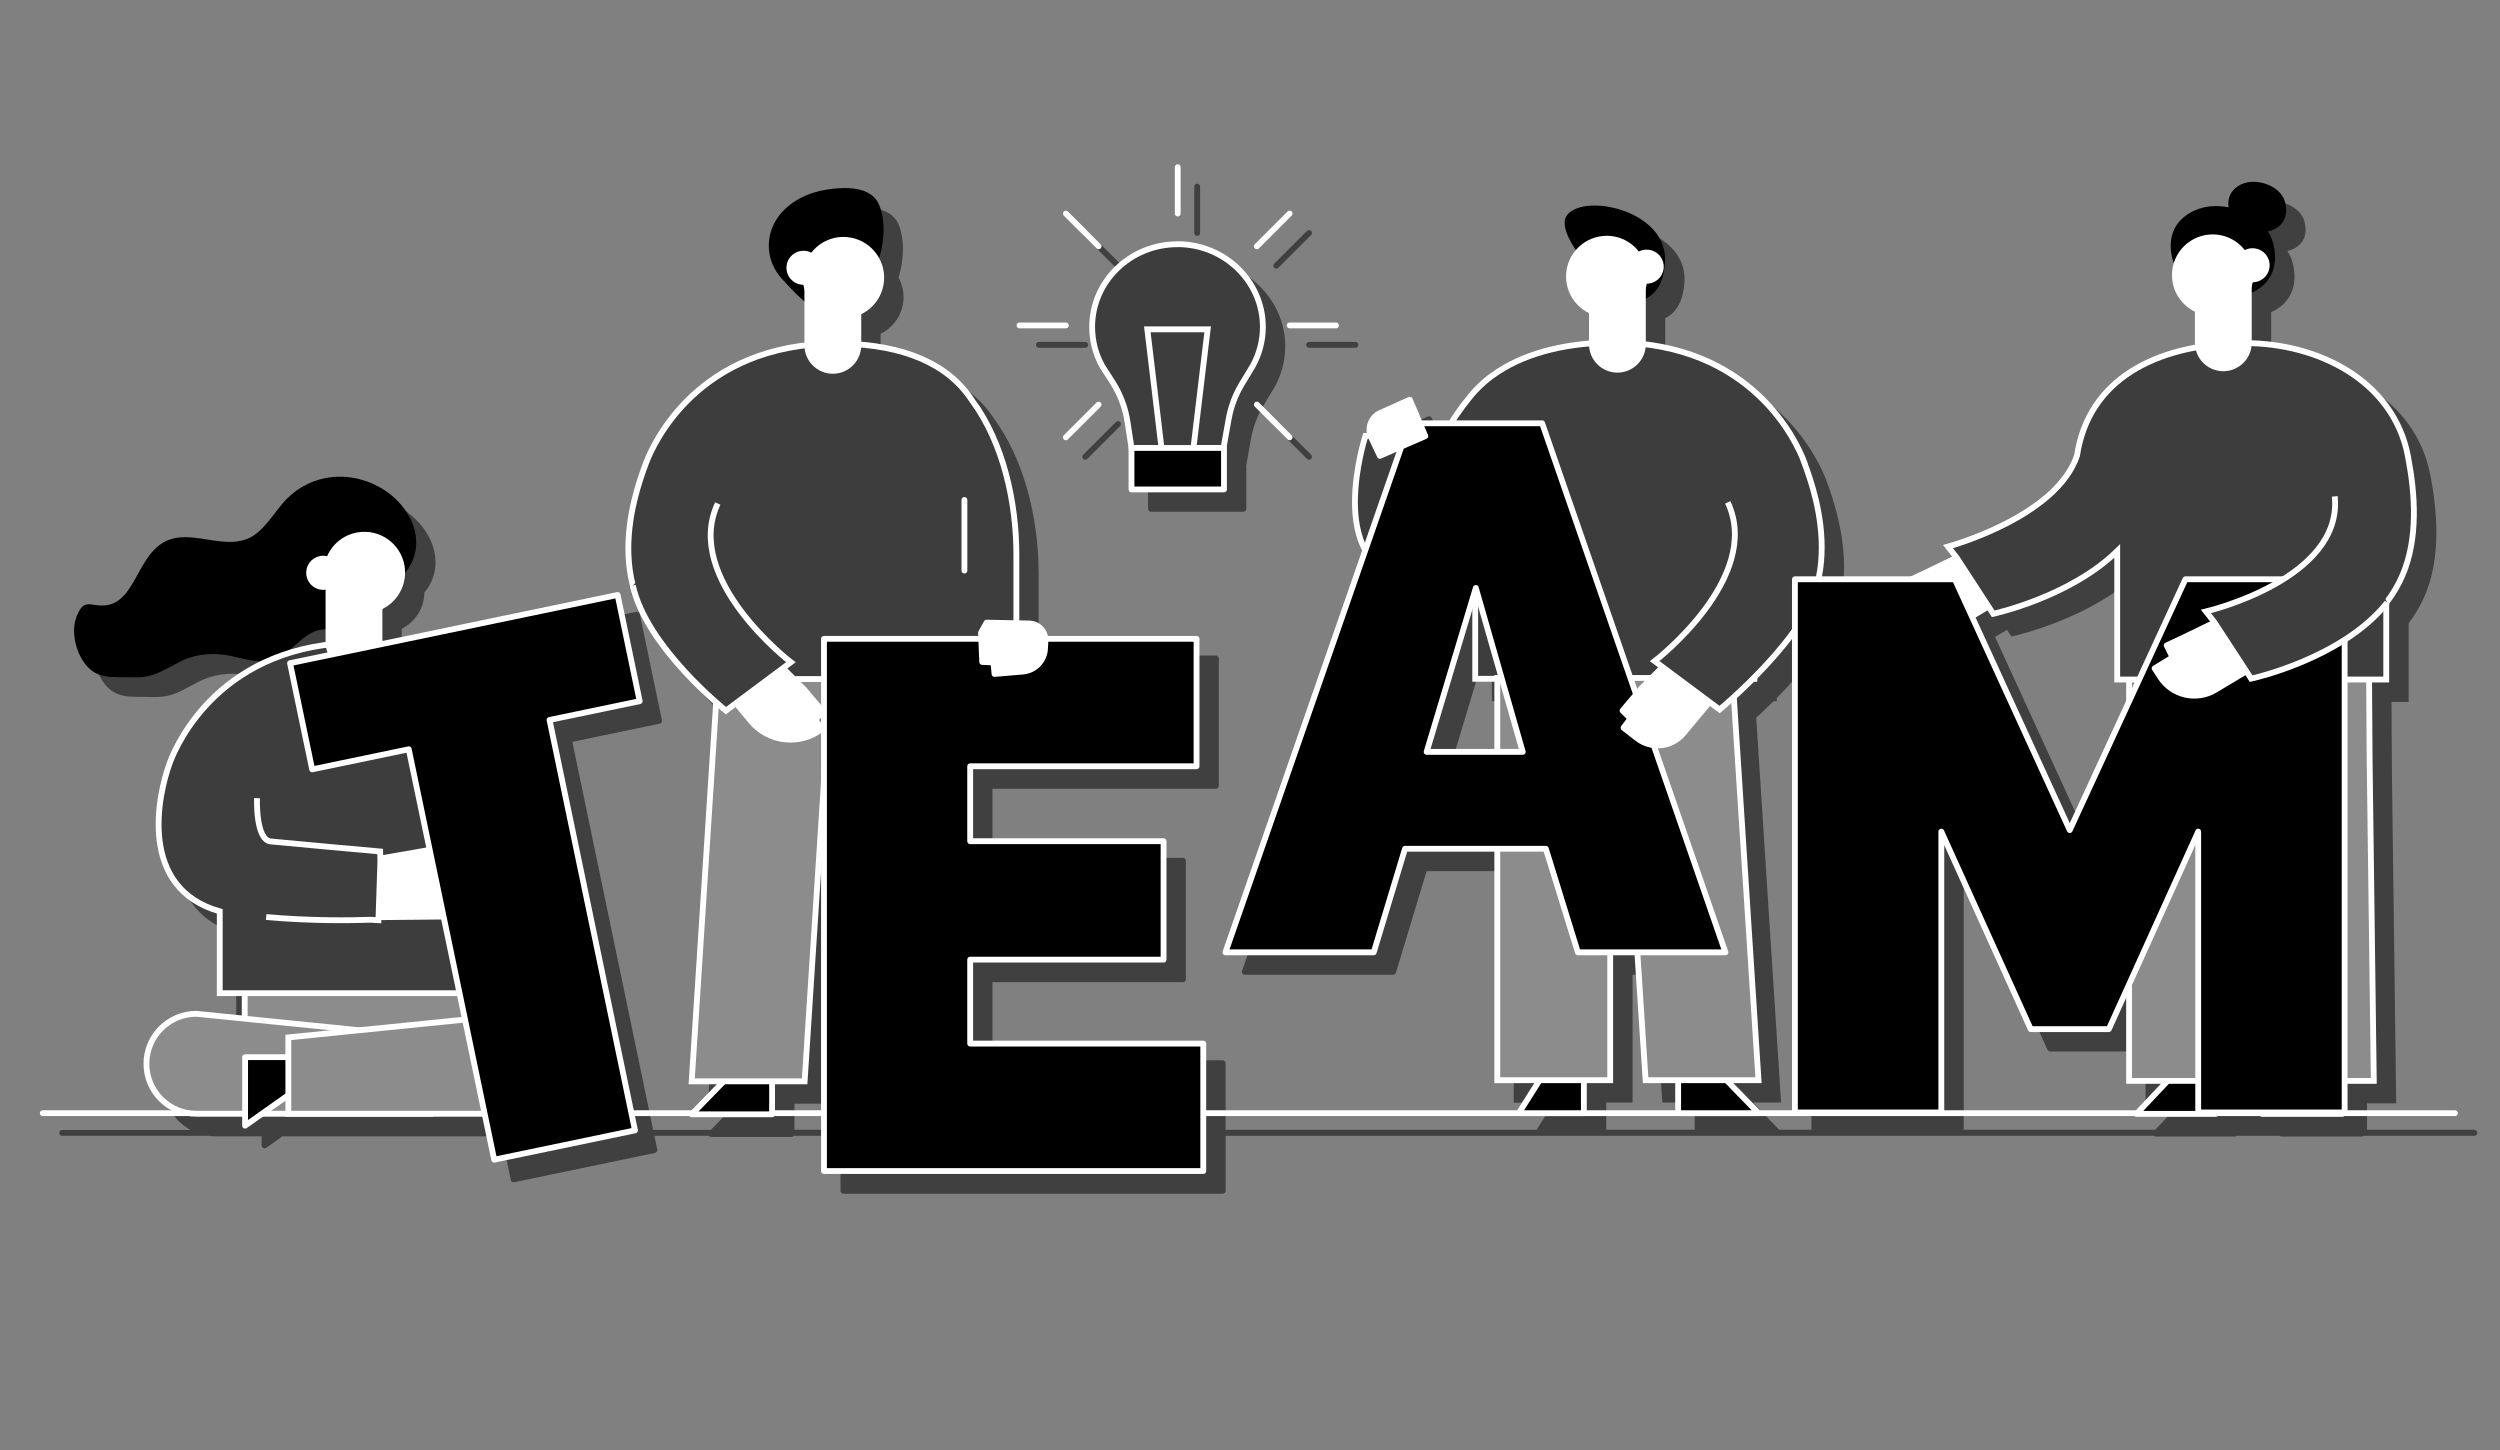 <?xml version="1.0" encoding="UTF-8"?>
<svg xmlns="http://www.w3.org/2000/svg" id="Layer_2" width="643" height="373" viewBox="0 0 643 373">
  <rect x="0" y="0" width="643" height="373" fill="#808080" stroke="none"/>
  <defs>
    <style>.cls-1{fill:#3d3d3d;}.cls-1,.cls-2,.cls-3,.cls-4,.cls-5{stroke:#fff;stroke-width:1.5px;}.cls-1,.cls-5{stroke-miterlimit:10;}.cls-2{fill:#fff;}.cls-2,.cls-3,.cls-4{stroke-linecap:round;stroke-linejoin:round;}.cls-6{opacity:0;}.cls-4{fill:none;}.cls-5{fill:#8c8c8c;}.cls-7{opacity:.5;}</style>
  </defs>
  <g id="New">
    <rect class="cls-6" width="643" height="373"></rect>
    <g class="cls-7">
      <path d="M636.4,290.56h-27.6v-6.79h7.5l-1.08-83.28-.13-19.96h4.42v-19.99s.06-.07.09-.11l-.09-.07v-.08c1.71-2.23,3.1-4.63,4.16-7.12,3.41-8.04,3.87-18.16,1.42-30.91-3.83-19.92-23.03-29.17-40.94-29.71v-12.26c4.37-1.94,7.2-6.18,5.51-12.71-.28-1.1-.75-2.1-1.35-3.01,3.15-.73,5.52-3.23,4.42-7.5-.89-3.45-4.94-5.31-8.24-5.29-2.05.01-4.15.87-5.38,2.51-.36.49-.62,1.03-.78,1.61-.22.78-.24,1.62-.12,2.46-1.16-.22-2.31-.34-3.42-.33-3.7.02-7.49,1.58-9.71,4.54-.66.88-1.12,1.86-1.41,2.9-.64,2.3-.41,4.88.44,7.22-.38,1.23-.55,2.56-.44,3.92.22,2.79,1.52,5.32,3.65,7.13.68.58,1.43,1.06,2.22,1.45v8.01c0,.17.01.33.02.49-17.63,3.25-28.75,13.22-31.07,28.32-5.16,15.28-32.37,22.8-32.65,22.88l-1.1.3,2.36,2.99-6.86,3.32-3.77,1.77h-22.85c1.48-7.82.68-17.59-3.92-29.78-1.8-4.78-11.78-27.04-41.4-30.64v-11.02c2.42-1.17,4.67-3.81,4.95-9.55.64-12.93-20.11-17.58-25-12.18-1.8,1.99-.41,5.53,2.05,9.22,0,0-.02.02-.03.03-1.81,2.13-2.69,4.83-2.46,7.62.31,3.82,2.64,7,5.86,8.57v7.08c-10.25.87-18.93,3.74-25.26,8.38l-.62.45c-.37.28-.73.57-1.09.88l-.73.64c-1.39,1.24-2.67,2.6-3.79,4.04-1.55,1.9-3.02,3.99-4.39,6.13h-7.12l-2.4-5.61c-.08-.18-.23-.33-.42-.4-.19-.07-.4-.07-.58.01l-7.56,3.39c-1.36.61-2.39,1.71-2.91,3.11-.33.89-.4,1.83-.25,2.74h-.89l-.17.52c-.25.77-5.97,18.63-.15,29.69l-35.88,103.12c-.08.23-.04.48.1.68s.37.32.61.32h38.14c.33,0,.62-.22.72-.53l7.89-26.11h22.42v59.54h10.27l-4.39,6.98h-80v-17.13c0-.41-.34-.75-.75-.75h-59.21v-20.09h48.99c.41,0,.75-.34.75-.75v-30.46c0-.41-.34-.75-.75-.75h-48.99v-17.78h57.47c.41,0,.75-.34.75-.75v-32.77c0-.41-.34-.75-.75-.75h-38.24c-.19-.87-.59-1.68-1.21-2.35-.93-1-2.2-1.57-3.57-1.59l-2.57-.05v-16.88c0-15.51-4.18-30.1-11.47-40.04l-.6.44h0l.58-.47c-5.56-8.59-15.37-13.52-29.16-14.72v-7.09c.79-.38,1.53-.86,2.22-1.45,2.13-1.81,3.42-4.34,3.65-7.13.17-2.1-.31-4.11-1.25-5.84,1.38-4.61,1.61-9.61.07-13.53-2.02-5.14-9.09-4.8-13.61-4.08-4.77.75-9.46,3-12.33,6.88-3.72,5.03-3.25,11.69,1,16.21,1.35,1.44,3.36,3.79,5.53,5.51.04.03.07.06.11.08v10.66c-29.62,3.6-39.6,25.86-41.4,30.64-5.05,13.36-5.52,23.82-3.43,31.98h-.03c2.72,12.55,15.59,25.11,21.39,30.24l-6.32,97.89h7.26l-6.5,6.69h-14.86l-20.78-99.8,22.46-4.67c.19-.04.37-.16.47-.32.11-.17.15-.37.11-.56l-5.69-27.31c-.08-.4-.48-.66-.89-.58l-60.28,12.55s-.04,0-.06,0v-8.2c3.5-1.73,5.79-5.33,5.82-9.29,5.96-7.18,2.07-17.2-6.52-22.03-7.85-4.41-17.42-3.47-23.83,2.93-3.22,3.22-6.08,8.95-10.59,10.49-5.62,1.92-11.79-1.19-17.47-.46-10.58,1.35-9.92,16.54-18.7,17.42-3.82.38-5.4-2.05-7.33,2.78-1.48,3.69-.37,8.69,1.87,11.89,3.19,4.56,7.34,3.66,12.33,3.83,5.55.19,7.32-1.46,12.3-3.99,3.33-1.69,7-2.25,10.74-1.88,3.61.36,6.7,1.73,10.06,1.71-16.32,7.91-22.56,21.97-23.95,25.65-2.94,7.79-4.81,20.01-.37,28.8,2.58,5.11,6.97,8.64,13.07,10.49v21.22h6.43v4.98l-11.68-1.18c-7.5,0-13.6,6.1-13.6,13.6,0,5.16,2.89,9.66,7.13,11.96H16c-.41,0-.75.34-.75.75s.34.75.75.75h37.67c.6.08,1.22.14,1.84.14h11.78v2.33c0,.28.16.54.41.67.11.06.23.08.34.08.15,0,.3-.05.43-.14l4.16-2.94h56.41l2.34,11.23c.04.19.16.37.32.47.12.08.27.12.41.12.05,0,.1,0,.15-.02l36.21-7.54c.19-.04.37-.16.47-.32.11-.17.15-.37.11-.56l-.73-3.52h13.99c.14.18.35.29.59.29h20.67c.24,0,.44-.12.58-.29h12.03v14.14c0,.41.34.75.75.75h97.55c.41,0,.75-.34.75-.75v-14.14h238.79c.13.11.3.18.48.18h20.36c.18,0,.34-.07.48-.18h10.98c.13.11.3.18.48.18h20.67c.18,0,.34-.07.48-.18h28.46c.41,0,.75-.34.75-.75s-.34-.75-.75-.75ZM505.07,290.56v-68.19l21.55,47.63c.12.27.39.44.68.44h20.09c.29,0,.56-.17.68-.44l3.77-8.32v22.09h8.92l-6.42,6.79h-49.27ZM413.12,290.56v-6.98h6.78v-32.9h5.53l2.12,32.9h8.32v6.98h-22.75ZM517.33,163.7l.5-.11c.19-.04,18.75-4.15,30.98-15.15v32.08h3.04v4.76l-14.49,31.43-24.23-52.89,3.08-1.84,1.12,1.73ZM383.71,161.73v18.6h5.64v17.3h-16.41l10.77-35.9ZM450.83,283.58h7.26l-6.39-98.98c1.29-1.18,2.82-2.63,4.46-4.26h.84v-.84c2.92-2.96,6.11-6.46,8.9-10.16v121.22h-8.3l-6.78-6.98ZM204.33,283.87h8.32l3.53-54.7v61.39h-11.85v-6.69ZM86.56,167.17c.8-.24,1.51-.3,2.18-.32v3.27c-3.3.44-6.35,1.11-9.16,1.96,2.26-1.85,4.28-4.1,6.99-4.91Z"></path>
      <path d="M287.88,99.6l2.58,4.01c1.98,3.08,3.25,6.45,3.8,10.03l1.01,6.63v10.6c0,.41.34.75.75.75h23.79c.41,0,.75-.34.75-.75v-10.66c0-.1-.02-.2-.06-.28l1.24-7c.55-3.11,1.67-6.07,3.32-8.8l2.77-4.58c1.78-3.18,2.72-6.79,2.73-10.44,0-5.86-2.35-11.39-6.65-15.57-4.29-4.17-9.98-6.47-16.01-6.48h-.04c-12.51,0-22.7,9.88-22.7,22.01,0,3.69.94,7.31,2.73,10.52Z"></path>
      <path d="M307.91,60.67c.41,0,.75-.34.75-.75v-11.92c0-.41-.34-.75-.75-.75s-.75.34-.75.75v11.92c0,.41.34.75.75.75Z"></path>
      <path d="M267.21,89.45h11.92c.41,0,.75-.34.75-.75s-.34-.75-.75-.75h-11.92c-.41,0-.75.34-.75.75s.34.75.75.75Z"></path>
      <path d="M335.94,88.7c0,.41.34.75.75.75h11.92c.41,0,.75-.34.75-.75s-.34-.75-.75-.75h-11.92c-.41,0-.75.34-.75.75Z"></path>
      <path d="M287.03,108.53l-8.43,8.43c-.29.29-.29.77,0,1.06.15.15.34.22.53.22s.38-.07.53-.22l8.43-8.43c.29-.29.29-.77,0-1.06s-.77-.29-1.06,0Z"></path>
      <path d="M328.26,69.1c.19,0,.38-.07.53-.22l8.43-8.43c.29-.29.29-.77,0-1.06s-.77-.29-1.06,0l-8.43,8.43c-.29.29-.29.77,0,1.06.15.15.34.22.53.22Z"></path>
      <path d="M287.03,68.88c.15.15.34.22.53.22s.38-.07.53-.22c.29-.29.29-.77,0-1.06l-8.43-8.43c-.29-.29-.77-.29-1.06,0s-.29.77,0,1.06l8.43,8.43Z"></path>
      <path d="M327.73,108.53c-.29.29-.29.77,0,1.06l8.43,8.43c.15.15.34.22.53.22s.38-.07.53-.22c.29-.29.29-.77,0-1.06l-8.43-8.43c-.29-.29-.77-.29-1.06,0Z"></path>
    </g>
    <line class="cls-2" x1="11" y1="286.31" x2="631.4" y2="286.31"></line>
    <path class="cls-1" d="M464,118.73c-1.7-4.51-13.05-30.66-49.03-30.66-.5,0-.99,0-1.48.02-11.74.28-22.13,3-29.67,8.53-.02.02-.05.03-.07.04-.06.04-.12.09-.18.13-.11.08-.22.16-.32.24-.36.27-.71.55-1.06.85-.11.09-.21.18-.32.27-.13.12-.27.24-.4.36-1.36,1.21-2.6,2.52-3.71,3.95-8.06,9.84-13.85,24.83-13.85,24.83l-.61-15.18h-12.1s-10.77,32.99,10.68,36.77c8.13,1.43,13.73-.2,17.55-2.77v28.48h54.02c3.14,1.42,6.65,1.93,10.59.26.2-.09.4-.18.6-.26h6.58v-3.39c25.61-15.65,16.25-43.19,12.75-52.46Z"></path>
    <polygon class="cls-3" points="452.29 286.31 441.09 274.78 431.62 274.78 431.62 286.31 452.29 286.31"></polygon>
    <polygon class="cls-3" points="390.64 286.31 397.9 274.78 407.37 274.78 407.37 286.31 390.64 286.31"></polygon>
    <polygon class="cls-5" points="385.1 174.37 385.1 277.83 414.14 277.83 414.14 195.3 417.92 195.3 423.25 277.83 452.29 277.83 446.97 195.3 445.62 174.37 385.1 174.37"></polygon>
    <line class="cls-5" x1="379.49" y1="132.65" x2="379.49" y2="150.81"></line>
    <path d="M416.99,77.43s10.63,2.75,11.26-10.17c.64-12.93-20.11-17.58-25-12.18-4.88,5.4,13.73,22.35,13.73,22.35Z"></path>
    <path class="cls-2" d="M416,95.09h0c-3.62,0-6.56-2.94-6.56-6.56v-21.31h13.11v21.31c0,3.62-2.94,6.56-6.56,6.56Z"></path>
    <path class="cls-2" d="M427.16,68.29c.16,2-1.34,3.76-3.34,3.92-.31.02-.62.01-.91-.04-.14,1.34-.56,2.6-1.2,3.73-1.53,2.71-4.34,4.63-7.68,4.9-5.35.43-10.03-3.56-10.46-8.91-.43-5.35,3.56-10.03,8.91-10.46,3.63-.29,6.95,1.45,8.84,4.27.54-.42,1.2-.69,1.92-.74,2-.16,3.76,1.34,3.92,3.34Z"></path>
    <path class="cls-4" d="M421.75,70.13s-.03-1.84,1.79-1.74"></path>
    <path class="cls-3" d="M362.53,108.87h34.11l47.14,136.07h-37.95l-8.24-26.64h-36.22l-8.05,26.64h-38.14l47.34-136.07ZM391.65,193.38l-12.07-42.16-12.65,42.16h24.72Z"></path>
    <path class="cls-2" d="M362.6,102.8l4,9.37-11.7,5.08-2.21-4.69c-1.14-2.41-.07-5.28,2.35-6.37l7.56-3.39Z"></path>
    <line class="cls-4" x1="360.91" y1="114.13" x2="358.1" y2="108.19"></line>
    <path class="cls-2" d="M428.22,170.95l-6.04,6.07-4.86,5.75,2.05,2.05-1.8,2.36,3.53,2.74c3.66,2.84,8.9,2.27,11.86-1.29l7.79-9.36-12.53-8.33Z"></path>
    <line class="cls-4" x1="419.3" y1="184.92" x2="422.5" y2="181.23"></line>
    <path class="cls-1" d="M444.38,129.21c9.11,19.43-18.8,40.83-18.8,40.83l16.7,12.45s23.16-19.14,25.42-33.21"></path>
    <path class="cls-1" d="M250.08,103.08s-.03-.04-.05-.06c-6.27-9.67-17.86-14.28-33.33-14.65-.49-.01-.98-.02-1.48-.02-35.97,0-47.32,26.15-49.03,30.66-3.5,9.27-12.86,36.82,12.75,52.46v3.39h6.58c.2.09.4.18.6.26,3.94,1.67,7.45,1.16,10.59-.26h42.84v11.88h21.86v-44.07c0-13.5-3.34-28.71-11.33-39.6Z"></path>
    <path d="M206.78,77.37c-2.18-1.72-4.18-4.07-5.53-5.51-4.25-4.51-4.72-11.17-1-16.21,2.87-3.88,7.56-6.13,12.33-6.88,4.52-.71,11.59-1.06,13.61,4.09,2.93,7.46-.52,18.93-6.24,23.95-2.36,2.07-5.09,2.52-8.13,2.71-1.64.1-3.39-.84-5.04-2.15Z"></path>
    <polygon class="cls-3" points="177.9 286.6 189.11 275.07 198.58 275.07 198.58 286.6 177.9 286.6"></polygon>
    <polygon class="cls-3" points="239.55 286.6 232.3 275.07 222.83 275.07 222.83 286.6 239.55 286.6"></polygon>
    <polygon class="cls-5" points="245.09 174.66 245.09 278.12 216.06 278.12 216.06 195.59 212.27 195.59 206.95 278.12 177.9 278.12 183.23 195.59 184.58 174.66 245.09 174.66"></polygon>
    <line class="cls-2" x1="248.05" y1="128.59" x2="248.05" y2="146.75"></line>
    <path class="cls-2" d="M214.2,95.38h0c3.62,0,6.56-2.94,6.56-6.56v-21.31h-13.11v21.31c0,3.62,2.94,6.56,6.56,6.56Z"></path>
    <path class="cls-2" d="M203.03,68.58c-.16,2,1.34,3.76,3.34,3.92.31.02.62.01.91-.04.14,1.34.56,2.6,1.2,3.73,1.53,2.71,4.34,4.63,7.68,4.9,5.35.43,10.03-3.56,10.46-8.91.43-5.35-3.56-10.03-8.91-10.46-3.63-.29-6.95,1.45-8.84,4.27-.54-.42-1.2-.69-1.92-.74-2-.16-3.76,1.34-3.92,3.34Z"></path>
    <path class="cls-4" d="M208.44,70.42s.03-1.84-1.79-1.74"></path>
    <path class="cls-3" d="M309.48,268.42v32.77h-97.55v-136.88h95.82v32.77h-58.22v19.28h49.74v30.46h-49.74v21.59h59.96Z"></path>
    <path class="cls-2" d="M253.75,160.15l-1.44,2.59.31,7.52,2.89.12.28,2.96,7.27-.61c3.12-.26,5.57-2.79,5.72-5.92l.1-1.97c.12-2.4-1.77-4.43-4.17-4.48l-10.96-.22Z"></path>
    <line class="cls-4" x1="255.54" y1="170.5" x2="255.4" y2="165.62"></line>
    <path class="cls-2" d="M200.76,171.24l6.04,6.07,4.86,5.75-2.05,2.05,1.8,2.36h0c-5.62,4.37-13.69,3.49-18.24-1.98l-4.93-5.93,12.53-8.33Z"></path>
    <line class="cls-4" x1="209.68" y1="185.21" x2="206.48" y2="181.52"></line>
    <path class="cls-1" d="M184.61,129.5c-9.11,19.43,18.8,40.83,18.8,40.83l-16.7,12.45s-20.5-16.32-23.94-32.2"></path>
    <polygon class="cls-2" points="503.27 143.42 495.56 147.15 490.95 149.32 492.45 152.38 487.84 155.21 494.76 165.94 512.33 155.42 503.27 143.42"></polygon>
    <line class="cls-4" x1="489.32" y1="157.33" x2="495.04" y2="154.11"></line>
    <line class="cls-4" x1="491.35" y1="160.11" x2="497.08" y2="156.88"></line>
    <line class="cls-4" x1="493.17" y1="163.01" x2="498.89" y2="159.78"></line>
    <line class="cls-4" x1="490.23" y1="153.65" x2="494.47" y2="151.23"></line>
    <polygon class="cls-3" points="581.79 286.49 593 274.96 602.47 274.96 602.47 286.49 581.79 286.49"></polygon>
    <polygon class="cls-3" points="549.5 286.49 560.39 274.96 569.86 274.96 569.86 286.49 549.5 286.49"></polygon>
    <polygon class="cls-5" points="547.6 174.56 547.6 278.01 576.64 278.01 576.64 195.48 580.42 195.48 581.49 278.01 610.54 278.01 609.47 195.48 609.33 174.56 547.6 174.56"></polygon>
    <path class="cls-1" d="M619.34,117.38c-3.77-19.6-23.28-29.13-41.87-29.13-.5,0-.99,0-1.48.02-21.72.52-38.82,9.37-41.78,28.91h0c-5.31,15.88-33.18,23.41-33.18,23.41l2.23,2.84,9.4,14.44s19.73-4.26,31.89-16.15v33.06h69.19v-19.75c1.68-2.17,3.11-4.55,4.22-7.16,3.99-9.43,3.26-20.66,1.37-30.48Z"></path>
    <path d="M558.67,60.44c-1.24,4.49.77,10.06,4.38,12.8,8.81,6.68,25.14,3.03,21.61-10.69-1.6-6.22-8.91-9.59-14.87-9.55-3.7.02-7.49,1.58-9.71,4.54-.66.88-1.12,1.86-1.41,2.9Z"></path>
    <path class="cls-2" d="M571.84,94.73h0c-3.62,0-6.56-2.94-6.56-6.56v-21.31h13.11v21.31c0,3.62-2.94,6.56-6.56,6.56Z"></path>
    <path class="cls-2" d="M583,67.93c.16,2-1.34,3.76-3.34,3.92-.31.02-.62.01-.91-.04-.14,1.34-.56,2.6-1.2,3.73-1.53,2.71-4.34,4.63-7.68,4.9-5.35.43-10.03-3.56-10.46-8.91s3.56-10.03,8.91-10.46c3.63-.29,6.95,1.45,8.84,4.27.54-.42,1.2-.69,1.92-.74,2-.16,3.76,1.34,3.92,3.34Z"></path>
    <path class="cls-4" d="M577.59,69.77s-.03-1.84,1.79-1.74"></path>
    <path d="M573.33,50.87c-.69,2.49.43,5.57,2.43,7.09,4.88,3.7,13.93,1.68,11.97-5.92-.89-3.45-4.94-5.31-8.24-5.29-2.05.01-4.15.87-5.38,2.51-.36.49-.62,1.03-.78,1.61Z"></path>
    <path class="cls-3" d="M565.38,286.13v-72.24l-22.99,50.8h-20.09l-22.99-50.8v72.24h-37.66v-137.14h41.14l29.55,64.51,29.75-64.51h40.95v137.14h-37.67Z"></path>
    <path class="cls-2" d="M569.59,160.1l-7.71,3.73-4.61,2.17,1.51,3.07-4.61,2.83,1.46,2.26c3.05,4.72,9.29,6.18,14.11,3.29l8.92-5.34-9.06-12Z"></path>
    <path class="cls-1" d="M600.5,127.67c2.16,21.35-33.14,29.6-33.14,29.6l2.23,2.84,9.4,14.44s23.5-5.06,35-19.58"></path>
    <path d="M100.44,150.61c10.86-7.02,7.21-19.67-2.79-25.29-7.85-4.41-17.42-3.47-23.83,2.93-3.22,3.22-6.08,8.95-10.59,10.49-5.62,1.92-11.79-1.19-17.47-.46-10.58,1.35-9.92,16.54-18.7,17.42-3.82.38-5.4-2.05-7.33,2.78-1.48,3.69-.37,8.69,1.87,11.89,3.19,4.56,7.34,3.66,12.33,3.83,5.55.19,7.32-1.46,12.3-3.99,3.33-1.69,7-2.25,10.74-1.88,5.07.5,9.1,3.01,14.29.86,3.89-1.61,6.37-5.84,10.31-7.01,2.66-.79,4.27.33,6.91-1.43,1.46-.97,2.58-2.53,4.04-3.57,2.76-1.96,4.46-4.32,7.92-6.56Z"></path>
    <rect class="cls-5" x="62.94" y="249.31" width="62.94" height="17.25"></rect>
    <path class="cls-5" d="M110.67,286.45h-60.16c-7.1,0-12.85-5.75-12.85-12.85h0c0-7.1,5.75-12.85,12.85-12.85l60.16,6.07v19.63Z"></path>
    <polygon class="cls-3" points="63.04 289.52 74.57 281.37 74.57 271.9 63.04 271.9 63.04 289.52"></polygon>
    <path class="cls-1" d="M137.12,209.7c0-23.92-18.93-43.83-42.84-44.4-.49-.01-.98-.02-1.48-.02-35.97,0-47.32,26.15-49.03,30.66-3.38,8.95-8.09,32.58,12.75,38.46v21.04h61.5l19.1-.08v-45.66Z"></path>
    <path class="cls-2" d="M91.04,171.75h0c3.62,0,6.56-2.94,6.56-6.56v-21.31h-13.11v21.31c0,3.62,2.94,6.56,6.56,6.56Z"></path>
    <path class="cls-2" d="M79.55,147.94c.34,1.98,2.22,3.32,4.2,2.98.31-.05.6-.14.87-.27.47,1.26,1.18,2.38,2.08,3.32,2.15,2.25,5.35,3.42,8.65,2.86,5.29-.9,8.85-5.91,7.95-11.21-.9-5.29-5.91-8.85-11.21-7.95-3.59.61-6.38,3.11-7.51,6.31-.62-.27-1.33-.37-2.05-.25-1.98.34-3.32,2.22-2.98,4.2Z"></path>
    <path class="cls-4" d="M85.24,148.4s-.42-1.79-2.17-1.25"></path>
    <path class="cls-5" d="M74.16,286.45h60.16c7.1,0,12.85-5.75,12.85-12.85h0c0-7.1-5.75-12.85-12.85-12.85l-60.16,6.07v19.63Z"></path>
    <line class="cls-5" x1="124.97" y1="202.35" x2="124.97" y2="212.6"></line>
    <polygon class="cls-2" points="96.98 220.95 110.53 218.59 110.63 221.85 116.21 222.11 115.99 235.72 95.51 235.92 96.98 220.95"></polygon>
    <path class="cls-1" d="M66.1,205.29s-.41,10.71,3.51,11.13c3.92.41,28.17,2.58,28.17,2.58l.05,2.55-.5,15.13-2.01-.12c-4.86.17-15.4.34-26.86-.7"></path>
    <polygon class="cls-3" points="164.53 180.34 158.85 153.03 135.65 157.86 135.65 157.86 126.85 159.69 74.6 170.57 80.29 197.88 105.13 192.71 127.11 298.27 163.32 290.73 141.34 185.17 164.53 180.34"></polygon>
    <path class="cls-1" d="M302.89,62.82h-.04c-12.12,0-21.95,9.52-21.95,21.26,0,3.66.93,7.11,2.61,10.11l2.58,4.01c2.02,3.14,3.35,6.66,3.91,10.32l1.02,6.69h23.67l1.32-7.42c.57-3.19,1.72-6.26,3.41-9.06l2.76-4.56c1.67-3,2.63-6.43,2.63-10.07.02-11.7-9.84-21.28-21.91-21.3Z"></path>
    <polygon class="cls-1" points="310.61 84.7 295.09 84.7 299.09 118.17 306.6 118.17 310.61 84.7"></polygon>
    <polygon class="cls-3" points="302.85 115.22 291.02 115.22 291.02 125.88 302.85 125.88 314.81 125.88 314.81 115.22 302.85 115.22"></polygon>
    <line class="cls-4" x1="302.91" y1="54.92" x2="302.91" y2="43"></line>
    <line class="cls-4" x1="274.13" y1="83.7" x2="262.21" y2="83.7"></line>
    <line class="cls-4" x1="343.61" y1="83.7" x2="331.69" y2="83.7"></line>
    <line class="cls-4" x1="282.56" y1="104.06" x2="274.13" y2="112.48"></line>
    <line class="cls-4" x1="331.69" y1="54.92" x2="323.26" y2="63.35"></line>
    <line class="cls-4" x1="282.56" y1="63.35" x2="274.13" y2="54.92"></line>
    <line class="cls-4" x1="331.69" y1="112.48" x2="323.26" y2="104.06"></line>
  </g>
</svg>
